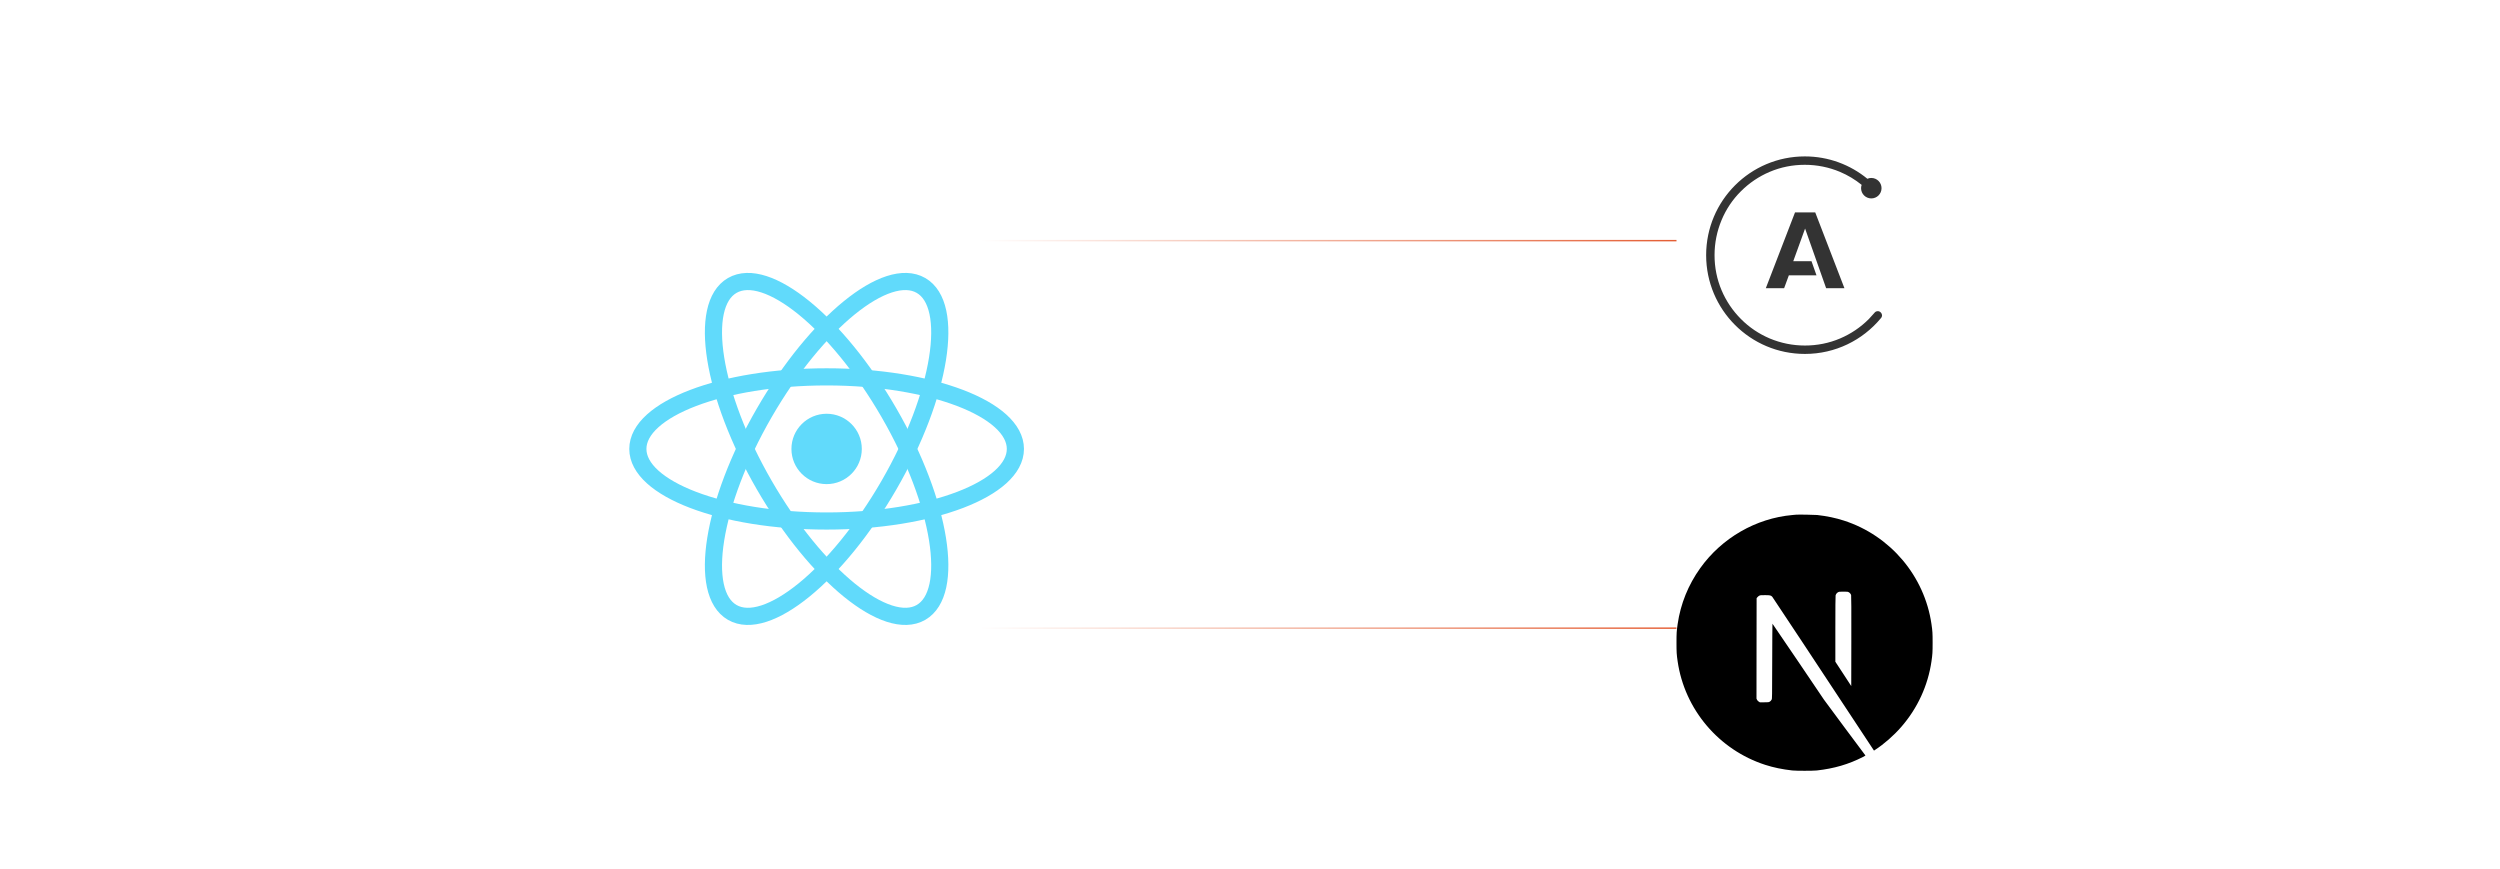 <?xml version="1.0" encoding="UTF-8"?><svg id="_02-React-with-Nextjs-and-Apollo-Client" xmlns="http://www.w3.org/2000/svg" xmlns:xlink="http://www.w3.org/1999/xlink" viewBox="0 0 860 298.867"><defs><filter id="drop-shadow-1" filterUnits="userSpaceOnUse"><feOffset dx="0" dy="5"/><feGaussianBlur result="blur" stdDeviation="4"/><feFlood flood-color="#333" flood-opacity=".07"/><feComposite in2="blur" operator="in"/><feComposite in="SourceGraphic"/></filter><filter id="drop-shadow-2" filterUnits="userSpaceOnUse"><feOffset dx="0" dy="5"/><feGaussianBlur result="blur-2" stdDeviation="4"/><feFlood flood-color="#333" flood-opacity=".07"/><feComposite in2="blur-2" operator="in"/><feComposite in="SourceGraphic"/></filter><filter id="drop-shadow-3" filterUnits="userSpaceOnUse"><feOffset dx="0" dy="5"/><feGaussianBlur result="blur-3" stdDeviation="4"/><feFlood flood-color="#333" flood-opacity=".07"/><feComposite in2="blur-3" operator="in"/><feComposite in="SourceGraphic"/></filter><linearGradient id="linear-gradient" x1="337.118" y1="82.78" x2="576.713" y2="82.78" gradientUnits="userSpaceOnUse"><stop offset="0" stop-color="#fff"/><stop offset="1" stop-color="#e45e34"/></linearGradient><linearGradient id="linear-gradient-2" y1="216.087" y2="216.087" xlink:href="#linear-gradient"/></defs><g filter="url(#drop-shadow-1)"><circle cx="284.357" cy="149.434" r="89.193" fill="#fff" stroke-width="0"/><circle cx="284.357" cy="149.434" r="12.102" fill="#61dafb" stroke-width="0"/><ellipse cx="284.357" cy="149.434" rx="64.936" ry="24.794" fill="none" stroke="#61dafb" stroke-width="5.903"/><ellipse cx="284.357" cy="149.434" rx="24.794" ry="64.936" transform="translate(-36.62 162.199) rotate(-30)" fill="none" stroke="#61dafb" stroke-miterlimit="4" stroke-width="5.903"/><ellipse cx="284.357" cy="149.434" rx="64.936" ry="24.794" transform="translate(12.765 320.977) rotate(-60)" fill="none" stroke="#61dafb" stroke-miterlimit="4" stroke-width="5.903"/></g><path d="M617.883,172.05c-.189.017-.792.078-1.335.121-12.514,1.128-24.237,7.881-31.661,18.259-4.134,5.771-6.778,12.316-7.777,19.25-.353,2.42-.396,3.135-.396,6.417s.043,3.996.396,6.417c2.394,16.545,14.168,30.446,30.136,35.597,2.859.922,5.874,1.55,9.302,1.929,1.335.146,7.106.146,8.441,0,5.917-.655,10.93-2.119,15.873-4.642.758-.388.904-.491.801-.577-.069-.052-3.299-4.384-7.174-9.621l-7.045-9.517-8.828-13.066c-4.858-7.183-8.854-13.057-8.888-13.057-.034-.009-.069,5.796-.086,12.885-.026,12.411-.034,12.911-.189,13.203-.224.422-.396.594-.758.784-.276.138-.517.164-1.817.164h-1.49l-.396-.25c-.258-.164-.448-.379-.577-.629l-.181-.388.017-17.269.026-17.277.267-.336c.138-.181.431-.413.637-.525.353-.172.491-.189,1.981-.189,1.757,0,2.05.069,2.506.568.129.138,4.909,7.338,10.628,16.011s13.539,20.516,17.381,26.329l6.976,10.568.353-.233c3.126-2.033,6.434-4.927,9.052-7.941,5.573-6.399,9.164-14.203,10.37-22.523.353-2.42.396-3.135.396-6.417s-.043-3.996-.396-6.417c-2.394-16.545-14.168-30.446-30.136-35.597-2.816-.913-5.814-1.542-9.173-1.921-.827-.086-6.52-.181-7.235-.112v0ZM635.918,198.698c.413.207.749.603.87,1.016.069.224.086,5.013.069,15.805l-.026,15.486-2.73-4.186-2.739-4.186v-11.257c0-7.278.034-11.369.086-11.567.138-.482.439-.861.853-1.085.353-.181.482-.198,1.835-.198,1.275,0,1.499.017,1.783.172v-0Z" fill="#000" filter="url(#drop-shadow-2)" stroke-width="0"/><g filter="url(#drop-shadow-3)"><circle cx="620.775" cy="82.78" r="44.061" fill="#fff" stroke-width="0"/><path d="M624.44,68.068h-6.955l-10.046,26.075h6.297l1.631-4.436h9.503l-1.717-4.866h-6.268l4.064-11.22,7.241,20.522h6.297l-10.046-26.075Z" fill="#333" stroke-width="0"/><path d="M645.963,102.042c-.487,0-.916.229-1.174.601,0,0-1.259,1.431-1.918,2.118-2.862,2.862-6.182,5.095-9.875,6.669-3.835,1.631-7.9,2.433-12.107,2.433s-8.272-.83-12.107-2.433c-3.692-1.574-7.041-3.807-9.875-6.669-2.862-2.862-5.095-6.182-6.669-9.875-1.631-3.835-2.433-7.9-2.433-12.107s.83-8.272,2.433-12.107c1.546-3.692,3.778-7.041,6.64-9.875,2.862-2.862,6.182-5.095,9.875-6.669,3.835-1.631,7.9-2.433,12.107-2.433s8.272.83,12.107,2.433c2.69,1.145,5.181,2.633,7.442,4.465-.114.343-.2.744-.2,1.145,0,1.946,1.574,3.521,3.521,3.521s3.521-1.574,3.521-3.521-1.574-3.521-3.521-3.521c-.487,0-.945.086-1.345.286-5.868-4.809-13.338-7.699-21.524-7.699-18.748,0-33.946,15.198-33.946,33.974s15.198,33.974,33.974,33.974c10.504,0,19.864-4.751,26.103-12.25.258-.258.429-.63.429-1.002-.029-.801-.687-1.46-1.46-1.46l0.0 0Z" fill="#333" stroke-width="0"/></g><line x1="576.713" y1="82.78" x2="337.118" y2="82.78" fill="none" stroke="url(#linear-gradient)" stroke-miterlimit="10" stroke-width=".5"/><line x1="576.713" y1="216.087" x2="337.118" y2="216.087" fill="none" stroke="url(#linear-gradient-2)" stroke-miterlimit="10" stroke-width=".5"/></svg>